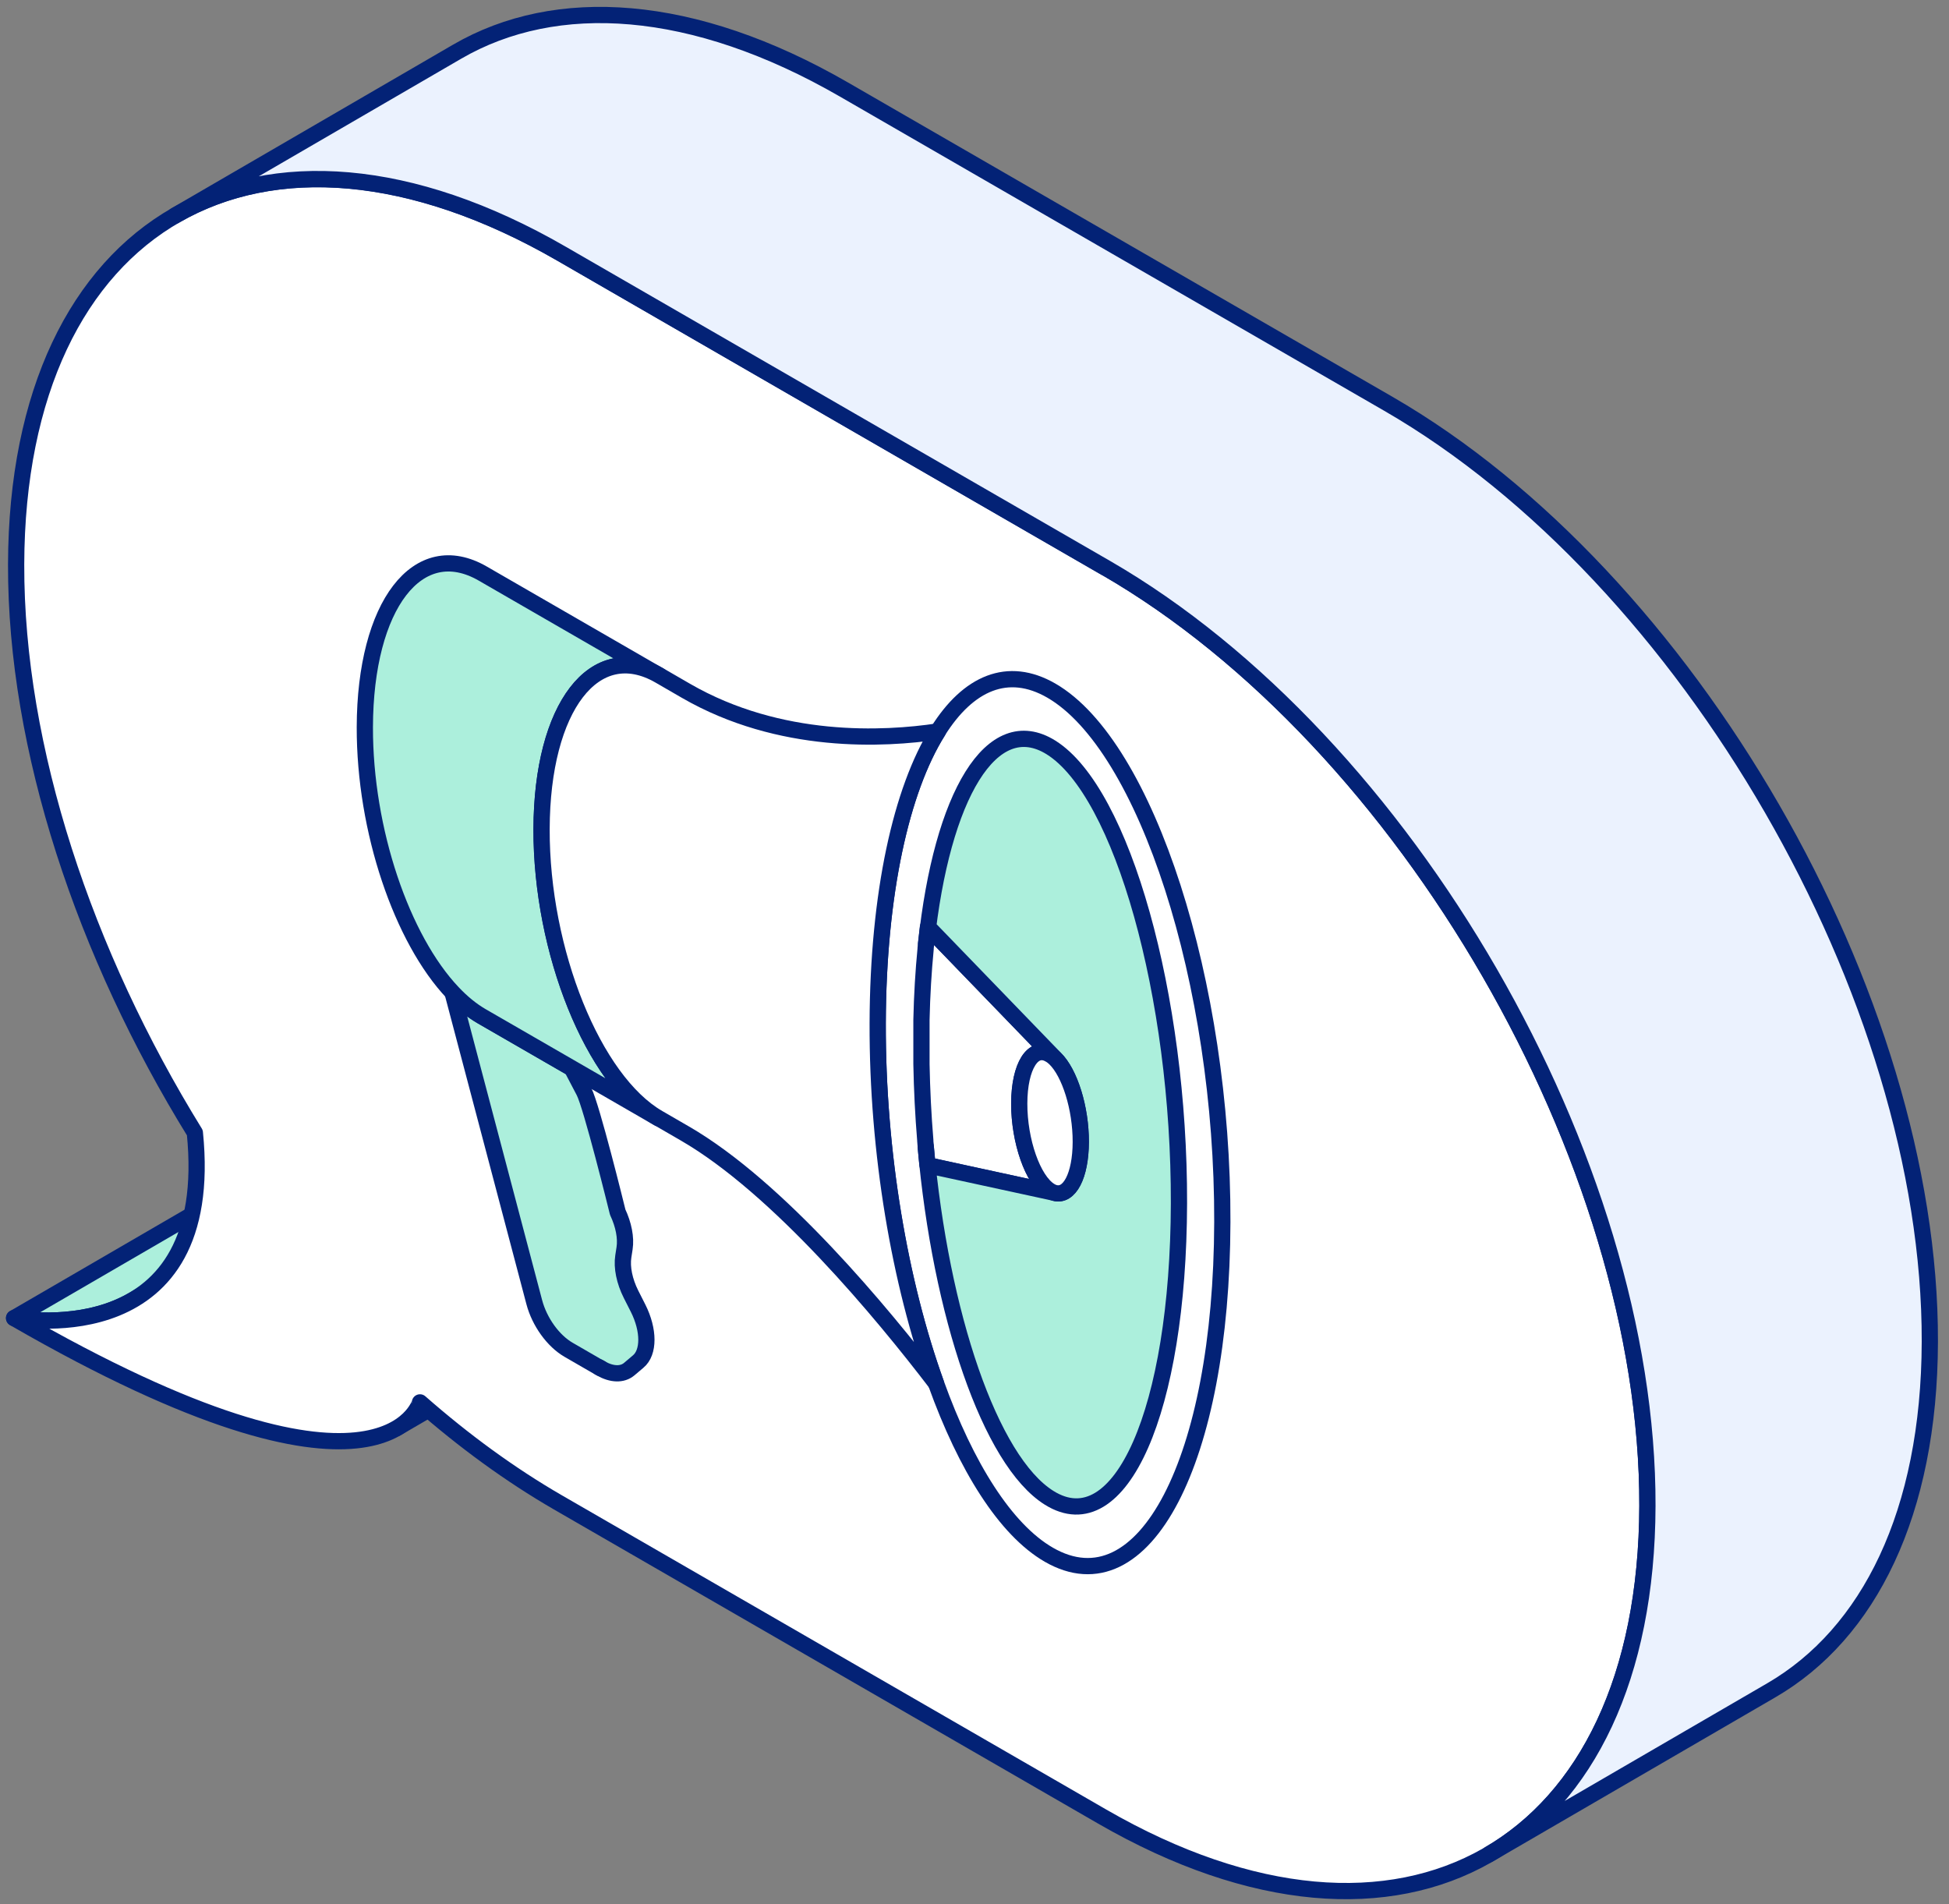 <svg width="130" height="127" viewBox="0 0 130 127" fill="none" xmlns="http://www.w3.org/2000/svg">
<rect x="0" y="0" width="130" height="127" fill="#808080" stroke="none"/>
<path d="M27.703 75.76L8.864 86.705C5.501 88.655 1.321 87.971 0.941 87.907L19.78 76.963C20.16 77.027 24.34 77.711 27.703 75.76Z" fill="#ACEFDC" stroke="#032276" stroke-width="1.083" stroke-linecap="round" stroke-linejoin="round"/>
<path d="M45.286 84.311L26.447 95.255C27.741 94.502 28.013 93.529 28.013 93.524L46.852 82.579C46.852 82.579 46.585 83.557 45.286 84.311Z" fill="white" stroke="#032276" stroke-width="1.083" stroke-linecap="round" stroke-linejoin="round"/>
<path d="M73.757 37.87C93.778 49.424 109.954 77.433 109.884 100.434C109.82 123.43 93.537 132.707 73.517 121.153L37.213 100.199C34.032 98.36 30.948 96.105 28.013 93.529C28.013 93.535 25.618 102.155 0.937 87.907C1.615 88.019 14.477 90.13 12.997 75.546C5.646 63.64 1.043 49.927 1.076 37.64C1.14 14.639 17.423 5.367 37.443 16.921L73.747 37.876L73.757 37.87Z" fill="white" stroke="#032276" stroke-width="1.083" stroke-linecap="round" stroke-linejoin="round"/>
<path d="M92.595 26.925L56.292 5.971C46.215 0.157 37.09 -0.383 30.498 3.443L11.659 14.388C18.251 10.556 27.382 11.101 37.453 16.916L73.757 37.87C93.777 49.424 109.953 77.433 109.884 100.434C109.852 111.86 105.816 119.897 99.31 123.676L118.148 112.731C124.654 108.952 128.69 100.915 128.722 89.489C128.787 66.488 112.61 38.479 92.595 26.925Z" fill="#EBF2FE" stroke="#032276" stroke-width="1.083" stroke-linecap="round" stroke-linejoin="round"/>
<path d="M30.199 66.21C30.814 66.857 31.455 67.386 32.118 67.771C32.22 67.829 34.166 68.952 38.138 71.244L38.95 72.794C39.458 73.767 41.115 80.49 41.201 80.842C41.596 81.681 41.767 82.552 41.66 83.247L41.575 83.798C41.463 84.525 41.65 85.449 42.093 86.325L42.564 87.255C43.296 88.714 43.302 90.2 42.564 90.809L41.971 91.311C41.505 91.702 40.805 91.68 40.067 91.258L39.944 91.189L37.929 90.024C36.897 89.43 35.983 88.159 35.636 86.844L30.188 66.216L30.199 66.21Z" fill="#ACEFDC" stroke="#032276" stroke-width="1.083" stroke-linecap="round" stroke-linejoin="round"/>
<path d="M40.084 91.258L39.961 91.189L40.084 91.258Z" fill="white" stroke="#032276" stroke-width="1.083" stroke-linecap="round" stroke-linejoin="round"/>
<path d="M43.992 45.058C39.672 42.562 36.144 47.148 36.123 55.297C36.101 63.447 39.587 72.078 43.906 74.574C43.398 74.28 42.901 73.996 42.425 73.719C40.811 72.789 39.383 71.96 38.138 71.244C34.166 68.952 32.22 67.829 32.119 67.771C31.456 67.386 30.814 66.862 30.199 66.21C26.81 62.635 24.319 55.394 24.335 48.494C24.356 40.344 27.885 35.759 32.204 38.255C32.407 38.373 36.245 40.585 43.992 45.058Z" fill="#ACEFDC" stroke="#032276" stroke-width="1.083" stroke-linecap="round" stroke-linejoin="round"/>
<path d="M70.122 46.057C76.473 49.724 81.578 65.596 81.53 81.505C81.487 97.42 76.307 107.355 69.956 103.688C67.07 102.021 64.434 97.826 62.429 92.247C60.024 85.567 58.522 76.909 58.543 68.236C58.57 59.562 60.12 52.668 62.552 48.783C64.584 45.539 67.23 44.39 70.122 46.057Z" fill="white" stroke="#032276" stroke-width="1.083" stroke-linecap="round" stroke-linejoin="round"/>
<path d="M61.905 61.839L70.373 70.598C70.272 70.496 70.165 70.411 70.052 70.341C68.919 69.63 67.994 71.089 67.989 73.59C67.984 76.091 68.892 78.699 70.031 79.41C70.138 79.48 70.245 79.528 70.352 79.554L61.868 77.711C61.825 77.299 61.782 76.888 61.75 76.471C61.74 76.364 61.734 76.294 61.729 76.23C61.729 76.188 61.724 76.145 61.718 76.102C61.718 76.086 61.718 76.07 61.718 76.054C61.579 74.381 61.494 72.682 61.462 70.972C61.462 70.945 61.462 70.918 61.462 70.892C61.462 70.827 61.462 70.769 61.462 70.704C61.462 70.667 61.462 70.63 61.462 70.592C61.462 70.555 61.462 70.517 61.462 70.48C61.462 70.421 61.462 70.357 61.462 70.298C61.462 70.272 61.462 70.245 61.462 70.213C61.462 70.165 61.462 70.111 61.462 70.063C61.462 70.037 61.462 70.01 61.462 69.983C61.462 69.914 61.462 69.85 61.462 69.78C61.462 69.753 61.462 69.732 61.462 69.705C61.462 69.63 61.462 69.561 61.462 69.486C61.462 69.411 61.462 69.342 61.462 69.267C61.462 69.246 61.462 69.219 61.462 69.198C61.462 69.128 61.462 69.064 61.462 68.994C61.462 68.968 61.462 68.941 61.462 68.914C61.462 68.866 61.462 68.813 61.462 68.765C61.462 68.738 61.462 68.711 61.462 68.684C61.462 68.626 61.462 68.561 61.462 68.503C61.462 68.465 61.462 68.433 61.462 68.396C61.462 68.358 61.462 68.321 61.462 68.284C61.462 68.225 61.462 68.166 61.462 68.102C61.462 68.075 61.462 68.049 61.462 68.022C61.499 66.354 61.595 64.772 61.74 63.282C61.74 63.266 61.74 63.249 61.74 63.233C61.74 63.196 61.745 63.164 61.75 63.127C61.756 63.068 61.761 63.004 61.766 62.945C61.809 62.544 61.852 62.181 61.895 61.823L61.905 61.839Z" fill="white" stroke="#032276" stroke-width="1.083" stroke-linecap="round" stroke-linejoin="round"/>
<path d="M70.106 49.852C74.853 52.823 78.67 66.435 78.638 80.249C78.601 94.069 74.725 102.865 69.978 99.894C66.038 97.43 62.734 87.629 61.745 76.471C61.783 76.888 61.82 77.299 61.863 77.711L70.347 79.554C71.325 79.827 72.079 78.416 72.09 76.156C72.095 73.895 71.352 71.549 70.374 70.592L61.906 61.833C61.863 62.191 61.82 62.555 61.777 62.923C62.82 53.032 66.161 47.388 70.106 49.852Z" fill="#ACEFDC" stroke="#032276" stroke-width="1.083" stroke-linecap="round" stroke-linejoin="round"/>
<path d="M70.052 70.341C70.159 70.411 70.266 70.496 70.373 70.598C71.351 71.549 72.094 73.895 72.089 76.161C72.083 78.421 71.33 79.832 70.346 79.56C70.239 79.533 70.132 79.485 70.025 79.415C68.892 78.705 67.978 76.102 67.983 73.596C67.989 71.095 68.913 69.636 70.047 70.347L70.052 70.341Z" fill="white" stroke="#032276" stroke-width="1.083" stroke-linecap="round" stroke-linejoin="round"/>
<path d="M62.553 48.788C60.12 52.673 58.57 59.573 58.543 68.241C58.517 76.914 60.024 85.572 62.43 92.252C58.885 87.613 51.941 79.212 45.67 75.589L43.906 74.568C39.587 72.073 36.096 63.447 36.123 55.292C36.144 47.142 39.672 42.557 43.992 45.053L45.756 46.073C52.032 49.697 58.998 49.317 62.558 48.783L62.553 48.788Z" fill="white" stroke="#032276" stroke-width="1.083" stroke-linecap="round" stroke-linejoin="round"/>
</svg>
